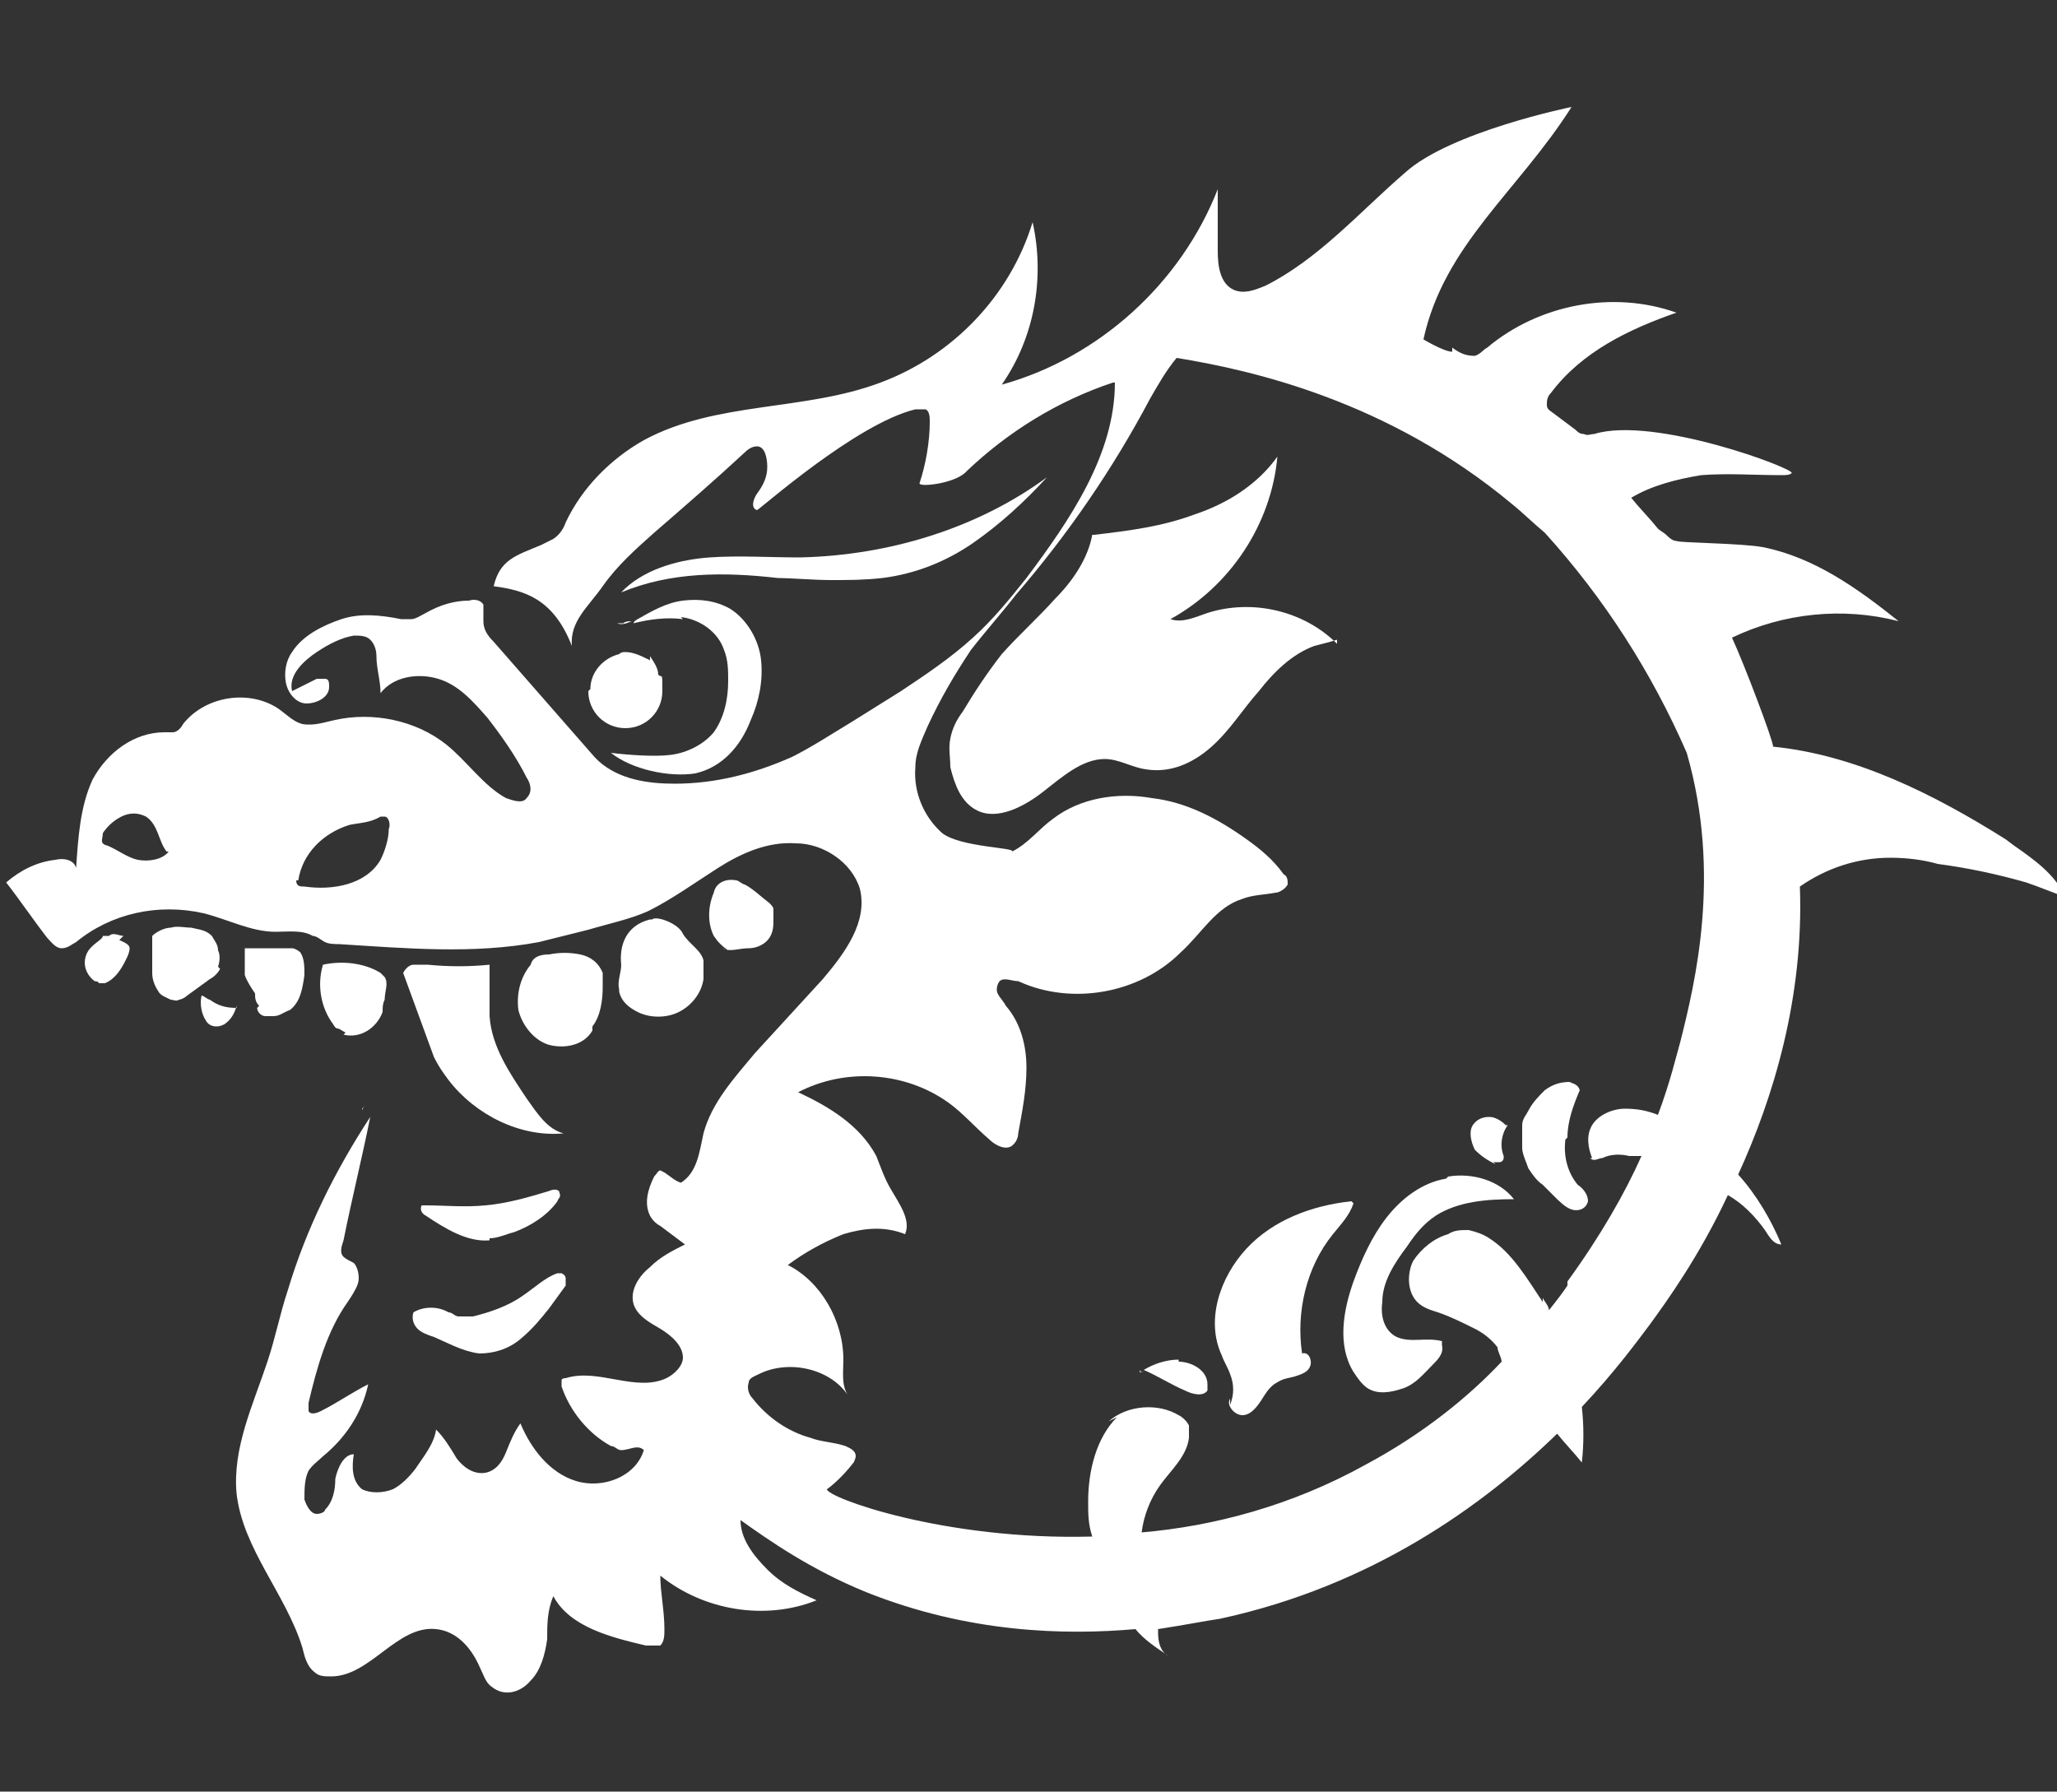 <?xml version="1.0" encoding="UTF-8"?>
<svg id="Isolation_Mode" data-name="Isolation Mode" xmlns="http://www.w3.org/2000/svg" version="1.1" viewBox="0 0 100 87.1">
  <rect x="0" y="0" width="100" height="87.1" fill="#333333" stroke="none"/>
  <defs>
    <style>
      .cls-1 {
        fill: #fff;
        stroke-width: 0px;
      }
    </style>
  </defs>
  <path class="cls-1" d="M17.6,53.9s0,0,0,.1c0-.1.1-.2.2-.3l-.2.2Z"/>
  <path class="cls-1" d="M97.5,40.8c-3.5-2.2-7.3-4.1-11.3-4.5,0-.3-1.4-4-2-5.3,2.5-1.2,5.4-1.5,8.1-.8-2-1.6-4.1-3.1-6.6-3.6-1.1-.2-4-.2-4.2-.3-.2,0-.4-.2-.5-.3-.1-.1-.3-.2-.4-.3-.4-.5-.9-1-1.3-1.5,1-.6,2.2-.9,3.4-1.1,1.3-.1,2.6,0,3.9,0,.2,0,.4,0,.5-.1.2-.2-6.7-2.8-9.6-1.9-.2,0-.3.1-.5,0-.2,0-.3-.1-.4-.2-.4-.3-.8-.6-1.2-.9,0,0-.2-.1-.2-.3,0-.2,0-.4.2-.6,1.5-2,3.8-3.1,6.1-3.9-3.1-1.1-6.7-.4-9.2,1.7-.2.1-.3.3-.6.4-.4,0-.7-.1-1.1-.4v.2c-.4,0-1.4-.6-1.4-.6,1-4.6,4.6-7.2,7.2-11.3,0,0-5.9,1.2-8.1,3.2-2.2,1.9-4.2,4.2-6.8,5.5-.5.2-1,.4-1.5.2-.7-.3-.8-1.2-.8-1.9,0-1,0-2,0-3-1.8,4.6-5.8,8.2-10.5,9.5,1.6-2.3,2.1-5.2,1.5-7.9-1.1,3.6-3.9,6.5-7.4,7.8-3.7,1.4-8,.9-11.5,2.8-1.6.9-3,2.3-3.8,4-.1.3-.3.6-.6.8-.2.1-.4.2-.6.3-1.2.5-2,.7-2.3,2,1.5.2,2.9.6,3.8,2.9-.1-1.2.8-1.9,1.5-2.9.7-1,1.6-1.8,2.5-2.6,1.5-1.3,3-2.6,4.4-3.9.2-.2.4-.3.6-.3.4,0,.5.6.5,1,0,.5-.2.9-.5,1.3-.2.3-.3.7,0,.8.1,0,4.8-4.2,7.7-4.9.2,0,.3,0,.5,0,.2.1.2.4.2.6,0,1-.2,2.1-.5,3,0,.2,1.8,0,2.3-.6,2-1.9,4.4-3.4,7.1-4.3h.1c0,3.5-2.2,6.7-4.3,9.5-.8,1-1.6,2-2.6,2.9-1.1,1-2.3,1.8-3.5,2.6-.8.5-1.6,1-2.4,1.5-1,.6-1.9,1.2-2.9,1.7-1.8.8-3.7,1.3-5.7,1.3-1.3,0-2.7-.2-3.7-1.1l-.2-.2-4.9-5.6c-.3-.3-.5-.6-.5-1,0-.3,0-.6,0-.8-.1-.2-.4-.3-.7-.2-.7,0-1.4.2-2.1.6-.2.1-.5.3-.7.3-.2,0-.4,0-.5,0-1-.2-2-.3-2.9,0s-1.9.8-2.4,1.6c-.3.4-.4,1-.3,1.5.1.5.5,1,1,1s1.1-.3,1.1-.8c0-.2,0-.4-.2-.4-.1,0-.3,0-.4,0-.4.2-.8.4-1.2.6-.2-.8.6-1.5,1.2-1.9.6-.4,1.2-.7,1.8-.8.3,0,.6,0,.8.2.2.2.3.5.3.8,0,.6.2,1.2.2,1.8.6-.8,1.8-1,2.8-.7,1,.3,1.7,1.1,2.4,1.9.7.9,1.4,1.9,1.9,2.9.2.3.3.7,0,1-.2.3-.7.1-1,0-1.1-.6-1.9-1.8-2.9-2.6-1.5-1.2-3.6-1.6-5.4-1.2-.5.1-1,.3-1.6.2-.4-.1-.7-.4-1.1-.7-1.4-1-3.6-.7-4.7.7-.1.2-.3.4-.5.4-.1,0-.3,0-.4,0-1.5,0-2.8,1-3.5,2.3-.6,1.3-.7,2.8-.8,4.3-.1-.4-.6-.5-1-.4-.9.1-1.7.5-2.4,1.1h0c.7.9,1.3,1.8,2,2.7.2.2.4.5.7.5.3,0,.5-.2.7-.3,1.7-1.4,4-1.9,6.2-1.4,1.2.3,2.3.9,3.5.9.6,0,1.3-.1,1.8.2.2,0,.4.2.6.3.2.1.5.1.7.1,3.2.2,6.5.5,9.7-.1.8-.2,1.6-.4,2.4-.6,1-.3,2-.5,2.9-.9,1.2-.6,2.3-1.4,3.4-2.1,1.1-.7,2.4-1.3,3.8-1.2,1.3,0,2.7.9,3.1,2.2.4,1.6-.7,3.1-1.8,4.4-1.1,1.2-2.2,2.4-3.3,3.6-1,1.2-2.1,2.4-2.5,3.9-.2.9-.3,1.9-1.1,2.4h0c-.3-.1-.5-.3-.8-.5,0,0-.2-.1-.2-.1-.1,0-.2.2-.3.3-.3.6-.5,1.3-.2,1.9.1.2.3.4.5.5.4.3.8.6,1.2.9-.6.3-1.2.6-1.7,1.1-.5.4-1,1.1-.8,1.8.2.6.8.9,1.3,1.2.5.3,1.1.8,1.1,1.4,0,.4-.4.8-.8,1-1.5.7-3.3-.5-4.9,0,0,0-.2,0-.2.1,0,0,0,.2,0,.3.4,1.2,1.3,2.3,2.4,2.9.2,0,.3.2.5.2.4,0,.8-.3,1.1,0-.4,1.3-2,1.9-3.3,1.5-1.3-.4-2.2-1.6-2.7-2.8-.3.4-.5.9-.7,1.4-.2.5-.5.9-1,1-.6.1-1.1-.3-1.4-.7-.3-.5-.6-1-1-1.4-.1.7-.6,1.3-1,1.9-.3.4-.7.8-1.1,1-.5.2-1.1.2-1.5,0-.5-.4-.5-1.1-.4-1.7-.5,0-.8.7-.9,1.2,0,.5-.1,1.1-.5,1.5,0,.1-.2.2-.4.2-.3,0-.5-.4-.6-.7,0-.5,0-1,.2-1.4.2-.3.5-.5.7-.7,1.1-.9,1.9-2.1,2.2-3.5-.8.4-1.5.9-2.3,1.3-.2.1-.5.2-.6,0,0-.1,0-.3,0-.4.4-1.7.9-3.5,1.9-4.9.2-.3.4-.6.5-.9s0-.8-.2-1c-.2-.1-.4-.2-.5-.3-.2-.2-.1-.5,0-.8.4-2,.9-4,1.3-6-1.7,2.6-3.1,5.4-4,8.4-.4,1.2-.6,2.3-1,3.5-.7,2.1-1.7,4.2-1.5,6.4.3,2.7,2.4,4.9,3.2,7.5.1.4.2.9.6,1.2.2.2.5.2.8.2,1.9,0,3.2-2.5,5.1-2.3,1,.1,1.7.9,2.1,1.8.2.4.3.8.6,1,.6.5,1.4.3,1.9-.3.5-.5.7-1.3.8-2,0-.7,0-1.4.3-2.1.8,1.5,2.8,2,4.5,2.4.2,0,.5,0,.7,0,.2-.2.2-.5.2-.8,0-.9-.2-1.8-.2-2.6,2.1,1.7,5.1,2.2,7.6,1.2-.9-.4-1.7-.8-2.4-1.5s-1.3-1.5-1.3-2.4c1.4,1,3.4,2.4,6.1,3.5,5,2,9.7,2.1,13.1,1.8.4.5,1,.9,1.6,1.3-.4-.2-.5-.7-.5-1.1,0,0,0-.2,0-.2,1.3-.2,2.3-.4,3-.5,7.4-1.6,12.8-5.5,16.4-9,.4.5.8.9,1.2,1.4.1-.9.1-1.8,0-2.7,1.6-1.7,2.7-3.2,3.3-4,.8-1.1,2.4-3.3,3.8-6.3.7.4,1.3,1,1.8,1.7.2.3.4.7.8.7-.5-1.2-1.2-2.4-2.1-3.4,1.7-3.7,3.2-8.6,3-14,1.3-.9,2.8-1.4,4.4-1.4.8,0,1.6.1,2.3.3,1.5.2,2.9.5,4.3.9.6.2,1.3.5,1.9.7-.5-1.1-1.5-1.8-2.5-2.5ZM8.2,41.4c-.3.4-1,.5-1.5.4-.5-.1-1-.5-1.5-.7,0,0-.1,0-.2-.1-.1-.1,0-.3,0-.5.2-.3.5-.6.9-.8.4-.2.8-.2,1.2,0,.6.4.6,1.2,1,1.7,0,0,0,0,0,0h0c0,0,0,0,0,0ZM18.9,40.3c0,.5-.2,1.1-.4,1.5-.7,1.2-2.3,1.5-3.7,1.3-.2,0-.4,0-.4-.3h.1c.2-1.3,1.2-2.3,2.5-2.7.5-.1,1-.1,1.5-.4,0,0,.1,0,.2,0,.2,0,.3.4.2.6ZM76.2,62.5c-.2.3-.5.7-.9,1.2,0-.2-.2-.4-.3-.6v.2c-.8-1.2-1.5-2.4-2.6-3.1-.3-.2-.6-.3-1-.4-.4,0-.7,0-1,.2-.7.2-1.3.7-1.7,1.3-.3.6-.3,1.5.2,2,.3.3.7.4,1,.5.6.2,1.2.5,1.8.8.4.2.8.5,1.1.9h0c0,.2.2.5.2.7-1.6,1.7-3.8,3.5-6.6,5-3.6,2-7.4,3-10.9,3.3.1-.8.4-1.6.9-2.3.5-.7,1.3-1.4,1.4-2.3,0-.2,0-.4,0-.6-.1-.2-.3-.4-.5-.5-1-.6-2.5-.5-3.4.3l.4-.2c-1,1-1.4,2.6-1.4,4.1,0,.6,0,1.1.2,1.7-7.2.2-12.9-1.9-12.9-2.3,0,0,.6-.4,1.3-1.3,0,0,.1-.2.1-.3,0-.3-.3-.4-.5-.5-.6-.2-1.2-.2-1.7-.4-1.1-.3-2.1-1-2.8-1.9-.2-.2-.3-.5-.2-.8,0-.2.3-.3.5-.4,1.4-.7,3.4-.3,4.3,1-.3-.5-.2-1.1-.2-1.7,0-1.9-1.1-3.8-2.7-4.6.8-.6,1.7-1.1,2.7-1.5,1-.3,2-.4,3,0,.3-.7-.3-1.5-.7-2.2-.3-.5-.5-1.1-.7-1.6-.8-1.5-2.3-2.4-3.8-3.1,2.3-1.2,5.2-1,7.3.5.7.5,1.3,1.2,2,1.8.3.3.9.6,1.2.2.1-.1.2-.3.2-.5.2-1.1.4-2.1.4-3.2,0-1.1-.3-2.2-1-3-.1-.2-.3-.4-.4-.6s0-.5.1-.6c.2-.2.6,0,.9,0,2.6,1.2,5.9.6,7.9-1.4,1-.9,1.7-2.2,3-2.6.5-.2,1.1-.2,1.6-.3.2,0,.5-.2.6-.4,0-.2,0-.4-.2-.5-.5-.7-1.1-1.2-1.8-1.7-1.4-1-2.9-1.8-4.6-2-1.7-.3-3.5,0-4.8,1-.7.5-1.2,1.2-2,1.6.2-.2-2.5-.2-3.4-.9-.9-.8-1.4-2-1.3-3.2,0-.7.3-1.3.6-2,.6-1.3,1.3-2.5,2.1-3.7.7-.9,1.5-1.8,2.2-2.7,2.5-2.9,4.7-6.1,6.5-9.5.4-.7.8-1.4,1.3-2,3.7.6,10.3,2.1,16.3,7.1.5.4,1,.9,1.6,1.4,2.9,3.2,5.2,6.8,6.9,10.7,1.7,5.9.4,11.2-.3,14-.2.7-.5,2-1.1,3.6-.5-.2-1-.3-1.6-.3-.6,0-1.3.3-1.6.8-.3.5-.2,1.1,0,1.6h-.1c.2.2.4,0,.6,0,.4-.2.9-.2,1.3-.1.2,0,.4,0,.6,0-.8,1.8-2,3.9-3.6,6.1Z"/>
  <path class="cls-1" d="M65,31.3c-1.6-1.6-4.1-2.2-6.3-1.5-.6.2-1.2.5-1.8.3,2.9-1.6,4.9-4.6,5.2-7.9-1,1.4-2.5,2.3-4,2.8-1.6.6-3.2.8-4.9,1h-.1c-.2,1.1-.9,2.2-1.8,3.1-.8.9-1.8,1.8-2.6,2.7-.7.9-1.3,1.8-1.9,2.8-.3.4-.5.8-.6,1.3-.1.5,0,.9,0,1.4.2.8.5,1.7,1.3,2.1,1,.5,2.3-.2,3.2-.9.9-.7,1.9-1.6,3-1.6.7,0,1.3.4,2,.5,1.2.2,2.3-.3,3.2-1.1s1.5-1.8,2.3-2.7c.7-.9,1.6-1.8,2.7-2.2.4-.1.8-.2,1.1-.3Z"/>
  <path class="cls-1" d="M37.7,28.1c.8,0,1.8.1,2.7.1.9,0,1.6,0,2.5-.1,1.6-.2,3.1-.8,4.4-1.7s2.5-2,3.6-3.2c-3.4,2.5-7.7,3.8-12,3.9-1.5,0-3-.1-4.4,0s-3,.5-4.1,1.5l-.2.2c2.4-1,5-1,7.6-.7Z"/>
  <path class="cls-1" d="M30.7,30.2c-.1,0-.3,0-.4.1h-.3c.2.1.5,0,.7-.1Z"/>
  <path class="cls-1" d="M33.1,30c.9.1,1.8.7,2.1,1.6.2.5.2,1,.2,1.5,0,.9-.2,1.8-.7,2.5-.5.6-1.3,1-2.1,1.1s-2.1,0-2.9-.1c1,.8,2.8,1.2,4.1,1,1.3-.3,2.2-1.3,2.7-2.6.4-.9.6-1.9.5-2.9s-.7-2-1.5-2.5c-.7-.4-1.5-.5-2.3-.4-.8.1-1.5.5-2.2.9,0,0-.2.1-.2.2.8-.2,1.6-.3,2.4-.2Z"/>
  <path class="cls-1" d="M23.8,60.2c.4,0,.8-.2,1.2-.3.8-.3,1.6-.8,2.1-1.5,0-.1.2-.2.1-.4,0-.2-.3-.2-.5-.1-1,.3-2,.6-3.1.7-1,.1-2,0-2.9,0h-.2c-.1.2,0,.4.2.5.9.6,2,1.3,3.1,1.2Z"/>
  <path class="cls-1" d="M20.1,63.8c-.1.3,0,.6.2.8.2.2.5.3.8.4.7.3,1.4.7,2.2.8.7,0,1.4-.2,2-.7s1-1,1.4-1.5c.3-.4.5-.7.8-1.1,0-.1,0-.2,0-.3s0-.2-.2-.3c0,0-.2,0-.2,0-.6.2-1.1.7-1.7,1.1-.7.5-1.6.8-2.4,1-.2,0-.4,0-.7,0-.2,0-.3-.2-.5-.2-.5-.3-1.2-.3-1.7,0h0Z"/>
  <path class="cls-1" d="M6,45.5c-.2,0-.5-.2-.7,0h-.3c0,.2-.6.4-.8.9-.2.5,0,1,.4,1.3,0,0,.2,0,.2.1.1,0,.2,0,.3,0,.5-.2.8-.7,1-1.1.1-.2.2-.4.2-.6,0-.2-.3-.3-.5-.4Z"/>
  <path class="cls-1" d="M10.6,47c.1-.3.1-.6,0-.8,0-.3-.2-.5-.3-.7-.3-.3-.6-.3-1-.4-.3,0-.7-.1-1,0-.3,0-.7.2-.9.4v1.8c0,.3.1.6.3.9.1.2.4.3.6.4.1,0,.3.1.4,0,.1,0,.3-.1.4-.2.4-.3.7-.5,1.1-.8.2-.1.4-.3.5-.5Z"/>
  <path class="cls-1" d="M11.5,49c-.5,0-.9-.1-1.3-.4-.1,0-.3-.2-.4-.2h0c-.1.4,0,.9.2,1.2.1.2.3.3.5.3.1,0,.2,0,.4-.1.3-.2.5-.5.6-.9Z"/>
  <path class="cls-1" d="M12.5,49c0,.2.2.4.4.4.1,0,.2,0,.4,0,.3,0,.5-.2.8-.3.5-.4.6-1,.7-1.7,0-.4,0-.8-.2-1.1-.1-.1-.3-.2-.4-.2h-2.3c0,.3,0,.9,0,1.3.1.3.3.6.5.9,0,.2,0,.4.2.6Z"/>
  <path class="cls-1" d="M16.7,50.3c.8.2,1.6-.3,1.9-1.1,0-.2,0-.4.1-.6,0-.4.2-.8,0-1.1,0,0-.1-.1-.2-.2-.8-.5-1.9-.6-2.8-.4h0c-.3,1-.1,2.1.5,2.9,0,0,.1.2.2.2.1,0,.2.1.4.2Z"/>
  <path class="cls-1" d="M23.8,46.9c-1,.1-2,.1-3,0-.2,0-.5,0-.7,0-.2,0-.4.2-.5.4l1.5,4.1c.2.4.4.7.7,1.1,1.3,1.7,3.5,2.8,5.6,2.6-.8-.2-1.3-1-1.8-1.7-.8-1.2-1.7-2.5-1.8-4,0-.9,0-1.7,0-2.6Z"/>
  <path class="cls-1" d="M28.8,49.9c.4-.5.5-1.3.5-1.9,0-.2,0-.5,0-.7-.2-.5-.6-.8-1.1-.9s-1-.1-1.5,0c-.4,0-.8.1-.9.5h0c-.5.6-.7,1.4-.6,2.2.2.8.8,1.5,1.5,1.7.8.2,1.7,0,2.1-.7Z"/>
  <path class="cls-1" d="M30.1,48.2c.1.5.5.8.9,1,.6.3,1.4.3,2,0,.6-.3,1.1-.9,1.2-1.6,0-.3,0-.6,0-.9-.1-.5-.7-.8-1-1.3-.2-.5-1.3-.9-1.5-.7h-.1c-1.2.3-1.5,1.3-1.4,2.2,0,.4-.2.8-.1,1.2Z"/>
  <path class="cls-1" d="M35.1,46.1c.4.2.8,0,1.3,0,.4,0,.8-.2,1-.5.2-.3.2-.6.2-.9,0-.2,0-.3,0-.5,0-.1-.1-.2-.2-.3-.4-.3-.8-.7-1.2-.9-.1,0-.3-.2-.4-.2-.5-.1-1,.1-1.1.6h0c-.3.7-.3,1.5,0,2.1.2.3.4.5.7.7Z"/>
  <path class="cls-1" d="M65.7,58.4c-1.9.2-3.8.9-5.1,2.3-1.3,1.4-2,3.5-1.2,5.2.1.3.3.6.4.9.2.5.2,1,0,1.5v-.3c-.2.3.2.8.6.8.4,0,.7-.4.9-.7.2-.3.4-.7.8-.9.3-.2.6-.2.9-.3s.6-.2.7-.5c.1-.3-.1-.7-.4-.6-.3-2,.2-4.2,1.5-5.8.4-.5.8-.9,1-1.5Z"/>
  <path class="cls-1" d="M70.3,57.3c-1.2.2-2.2,1-2.9,1.9s-1.2,2-1.6,3.1c-.5,1.4-.8,3.1,0,4.4.2.3.4.6.7.8.5.3,1.1.2,1.7,0s1-.7,1.4-1.1c.3-.3.6-.6.5-1v-.2c-.8-.2-1.5.1-2.2-.2-.6-.3-.8-1-.7-1.7,0-1,.6-1.9,1.2-2.7.4-.6.8-1.1,1.4-1.5,1.1-.7,2.5-.8,3.8-.8-.7-.9-2-1.3-3.2-1.1Z"/>
  <path class="cls-1" d="M76.2,55.3c0-.8.3-1.6.6-2.3h0c-.1-.3-.3-.3-.5-.4-.4,0-.8.1-1.2.4-.3.3-.6.6-.8,1-.1.2-.3.4-.3.7,0,.4,0,.7,0,1.1,0,.3.2.7.3,1,.2.3.4.6.7.8.2.2.4.4.6.6.2.2.5.5.8.6s.7,0,.8-.4c0-.3-.2-.6-.5-.8-.5-.6-.7-1.4-.6-2.2Z"/>
  <path class="cls-1" d="M72.6,56.5c0,0,.2,0,.3,0,.1,0,.2-.1.2-.2,0,0,0,0,0-.1-.2-.5-.1-1.1.2-1.5h-.1c-.2-.2-.5-.4-.8-.4-.3,0-.6.1-.8.4-.2.3-.1.8.1,1.2.3.3.6.5,1,.7Z"/>
  <path class="cls-1" d="M55.4,66.7c0,0,.1,0,.2,0,0,0-.2,0-.2-.1v.2Z"/>
  <path class="cls-1" d="M57.3,66.1c-.6,0-1.2.2-1.7.5.7.3,1.3.7,2,1,.4.2.9.3,1.1,0,0-.1,0-.2,0-.3,0-.7-.8-1.1-1.4-1.1Z"/>
  <path class="cls-1" d="M28.6,33.6c0,1,.8,1.8,1.8,1.8s1.8-.8,1.8-1.8,0-.6-.2-.8c0-.3-.2-.6-.4-.9v.2c-.4-.2-.8-.4-1.2-.4-.1,0-.2,0-.3.1-.8.2-1.4.9-1.4,1.7Z"/>
</svg>